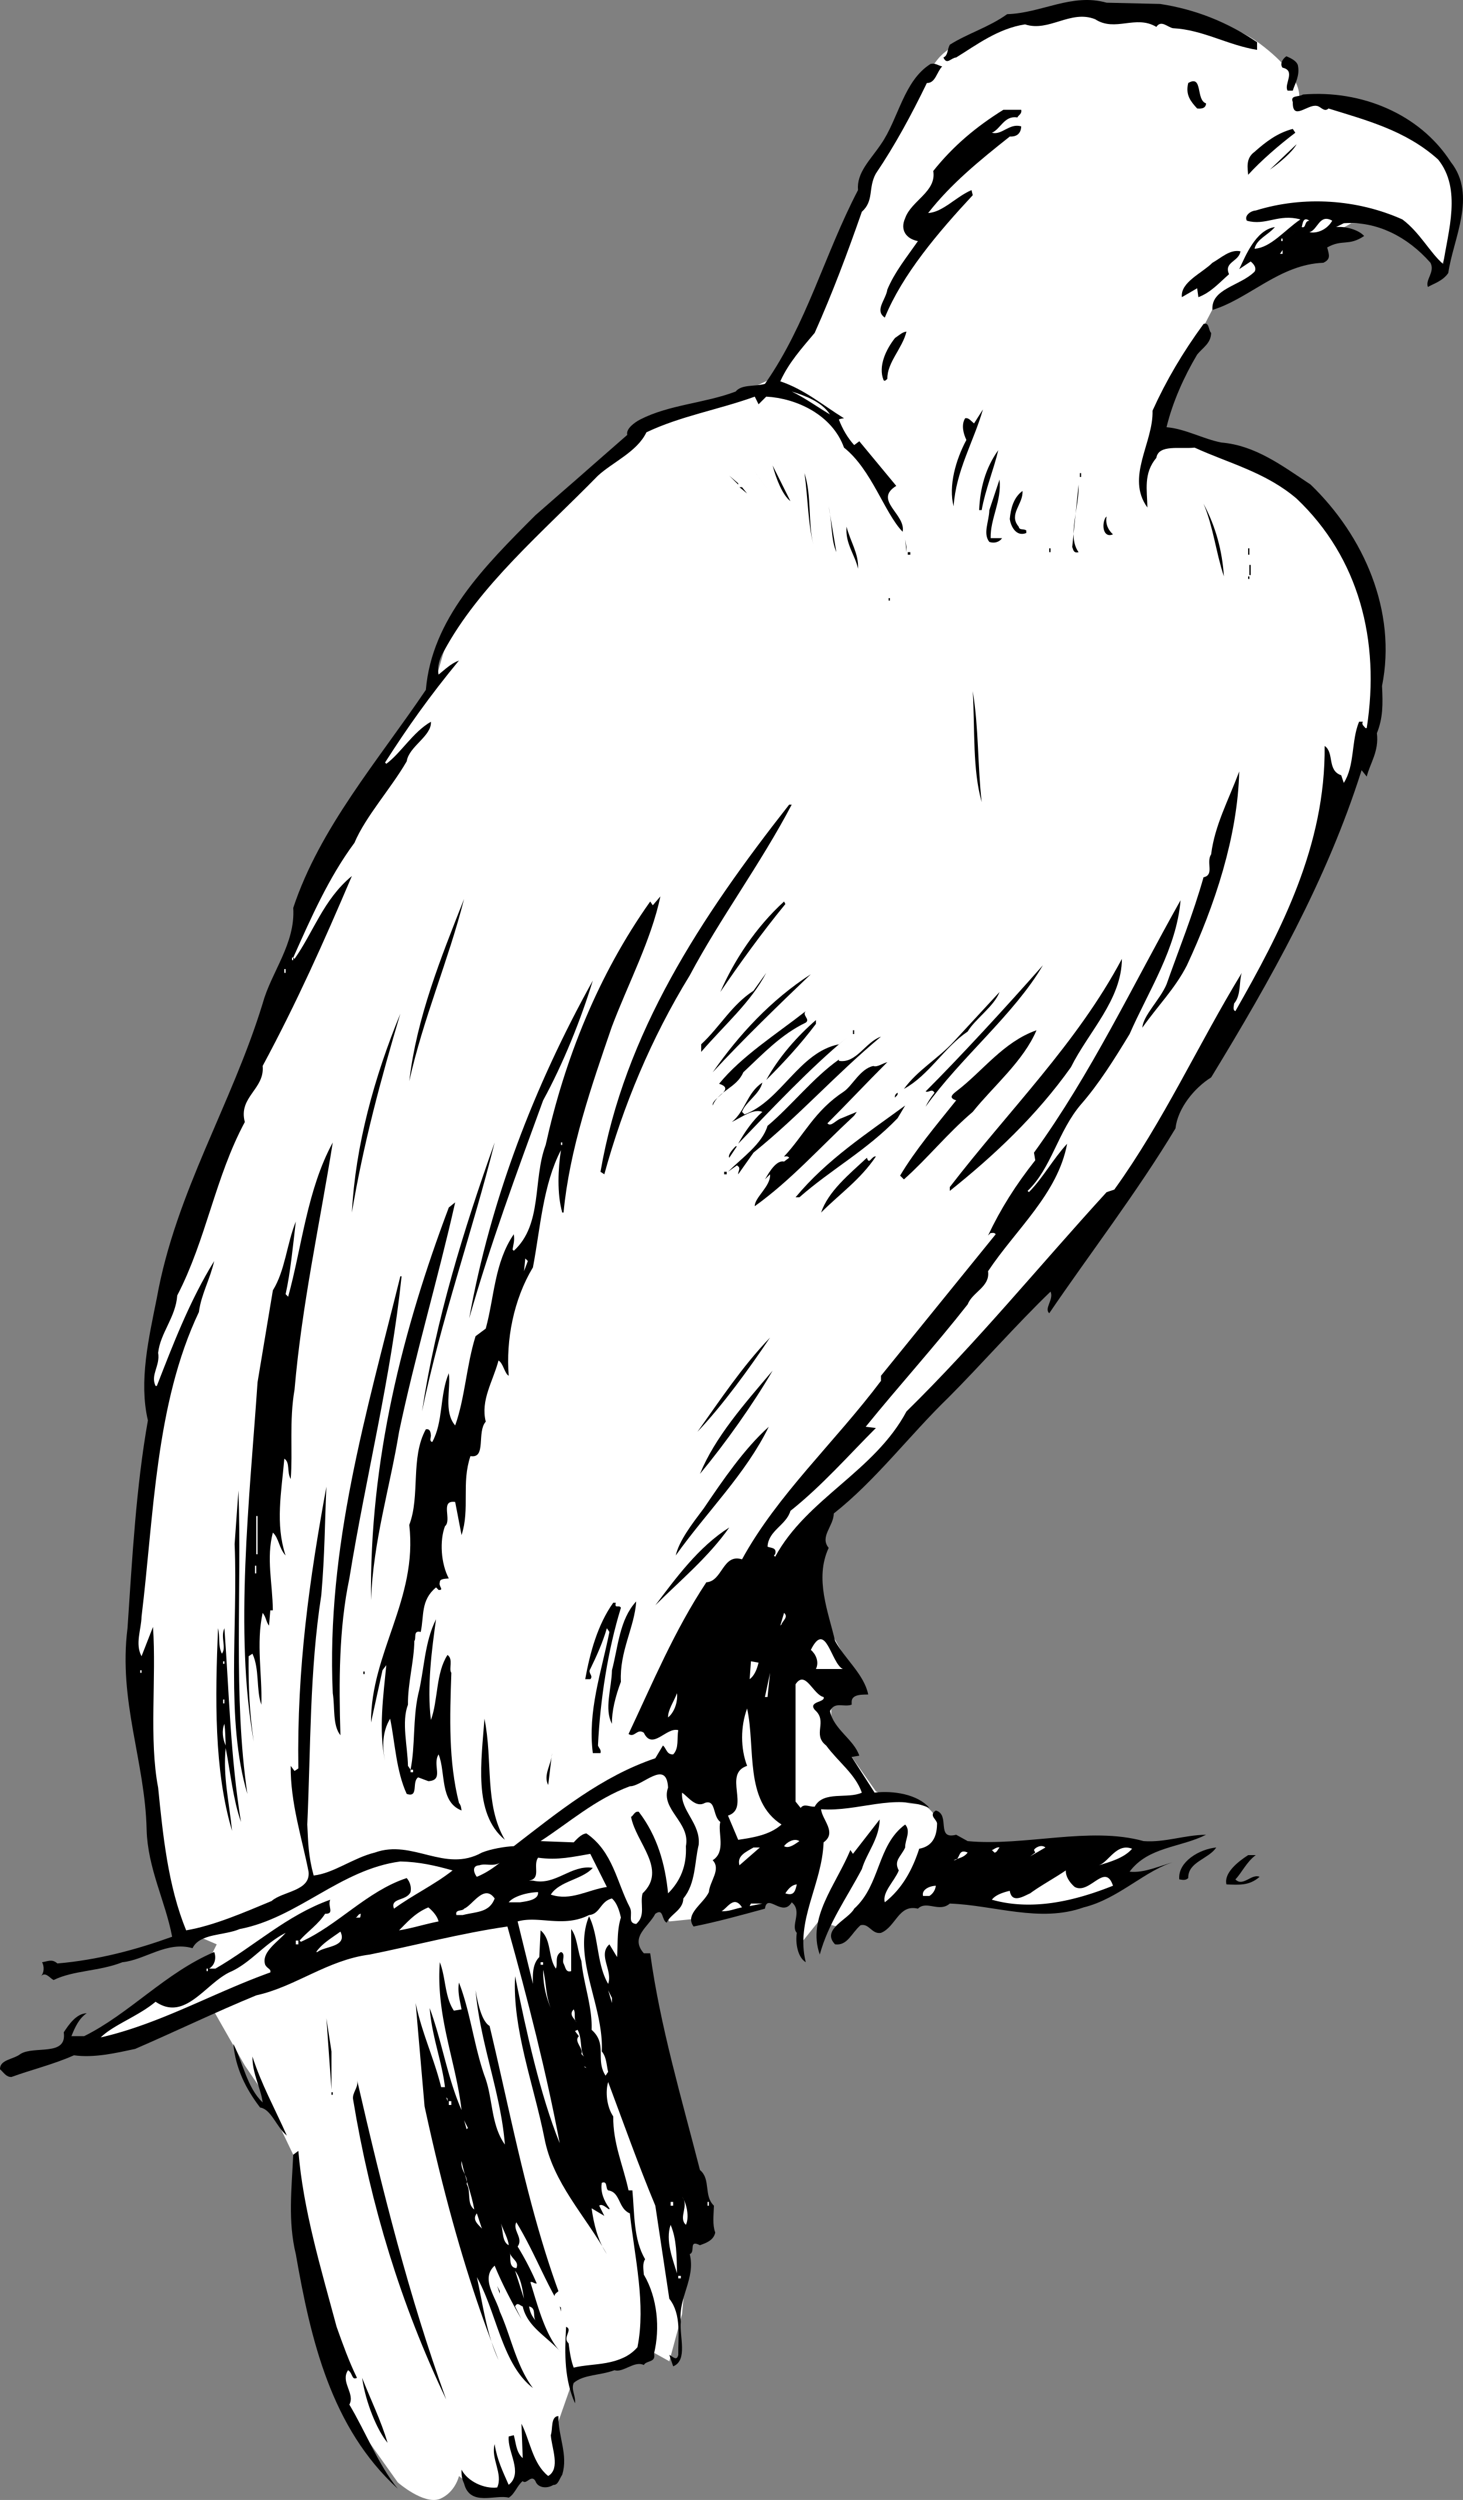 <svg xmlns="http://www.w3.org/2000/svg" width="114.755" height="196.091"><rect width="100%" height="100%" fill="#808080" stroke="none"/><path fill="#fff" d="M101.801 8.11s1.008-1.706-3-4.698c-3.992-3.008-13-3-13-3s-9.992 1.324-12.3 4.3c-2.356 3.024-6 10.7-6 10.7l-3.4 8.699-3.6 5.601-3 1.399-6.7 2s-6.656 4.957-8.7 7.601c-1.956 2.692-7 9.399-7 9.399l-.898 3.101L28.5 62.51l-4.297 8L19 84.01l-6 17.203-1.5 7.297 1 2.5s-2.523 10.727-2 17.203c.477 6.524 1.5 14.5 1.5 14.5l2 8.5 3 1.297-1.5 3 3.703 6.5 1.5 2.203L23 169.01s.977 8.727 2.203 13.5c1.274 4.727 2.797 7.703 2.797 7.703l3.203 4.5s2.024 1.774 3.297 1.297c1.227-.523 1.5-1.797 1.5-1.797s1.727 1.524 3.203 1c1.524-.476 2-2 2-2s1.024 1.524 2 1c1.024-.476.5-4 .5-4L45 186.51l5.703-2.297 1.797 1 1-3.703.5-5.5 1.703-2.297-5.203-16-.5-5.5 1.5-3.203 1 1.703 2-.203 8.5-2.797v4.5l1.203-1.5 1.797.5 4.203-2 4-4.703s-.726-3.023-2.203-3c-1.523-.023-3.297-1-3.297-1l-3.5-5v-2.5l2.297-.797-2.5-4.5-1.797-7.203 5-5.5L82 100.712l7-8.703 6.703-11 2.297-3s5.227-11.023 6.5-13.797c1.227-2.726 3.703-8 3.703-8s.024-13.726-6-17.5c-5.976-3.726-11.5-4.5-11.5-4.5l1.297-4 3.5-6.703 6-3.5 4.5-2.5h3.5l3.5 3.5s2.977-6.523-1.297-10.297c-4.226-3.726-9.902-2.601-9.902-2.601"/><path d="M91 .31c2.778.426 5.278 1.426 7.602 3v.602c-2.324-.375-4.227-1.575-6.602-1.7-.422-.078-.922-.675-1.297-.101-1.625-.977-3.226.426-4.8-.602-1.926-.773-3.625 1.028-5.5.403-2.125.324-3.825 1.625-5.403 2.597-.422.028-.722.625-1 0 .375-.172.278-.574.5-1 1.375-.875 3.078-1.375 4.5-2.398 2.676-.074 5.078-1.676 7.801-.899l4.2.098m10.8 4.8c.176.825-.223 1.427-.398 2H101c-.324-.476.676-1.573-.398-1.8-.227-.273-.023-.676.3-.898.274.125.774.324.9.699m-27.899.101c-.426.422-.528 1.325-1.2 1.297-1.226 2.528-2.527 4.926-4 7.102-.625 1.125-.125 2.125-1.101 3-1.125 3.226-2.324 6.426-3.7 9.5-1.027 1.226-2.027 2.324-2.699 3.8 1.875.626 3.274 1.825 5 2.899-.125.027-.328.027-.402.102.277.722.676 1.425 1.2 2l.402-.301 2.898 3.5c-1.824 1.125.777 2.226.5 3.601-1.426-1.476-2.426-4.875-4.598-6.601-.925-2.574-3.726-3.875-6.101-4l-.602.601-.297-.601c-2.828 1.023-5.828 1.523-8.5 2.8-.726 1.524-2.625 2.325-3.8 3.399-4.325 4.426-9.325 8.625-12.102 13.8-.324.524-.523 1.227-.398 1.802.472-.375.972-.875 1.597-1.102-2.324 2.824-4.023 5.227-5.797 8l.098.102c1.176-.875 2.074-2.477 3.5-3.301.074 1.125-1.723 1.926-1.898 3.101-1.227 2.125-3.227 4.325-4.102 6.399-2.023 2.726-3.426 5.926-4.8 9l.1.101c1.477-2.078 2.274-4.675 4.5-6.5-2.226 5.223-4.323 9.922-7 14.899.177 1.824-1.925 2.426-1.398 4.398-2.328 4.328-3.027 9.227-5.3 13.602-.125 1.726-1.325 2.926-1.5 4.5.175 1.023-.625 1.726-.2 2.601h.098c1.277-3.277 2.574-6.675 4.5-9.8-.324 1.425-1.023 2.625-1.2 4-3.425 7.222-3.523 15.925-4.5 23.898-.023 1.027-.523 2.125 0 3.102l.9-2.301c.277 4.023-.325 8.824.402 12.601.375 3.723.773 7.723 2.199 11.2 2.176-.375 4.476-1.375 6.7-2.301.874-.774 3.073-.774 2.901-2.301-.527-2.676-1.425-5.375-1.402-8.3l.3.402.302-.2c-.125-7.875.875-14.875 2.199-22.101-.125 2.726-.125 5.324-.399 8.5-.925 5.926-.828 12.023-1.101 18 .074 1.426.074 2.426.5 4 1.574-.176 3.074-1.375 4.8-1.801 2.973-1.074 5.473 1.625 8.4 0 .675-.273 1.776-.473 2.5-.5 3.476-2.676 6.874-5.473 11.1-6.898l.598-1c.278.222.278.722.801.699.477-.477.277-1.274.402-1.899-.925-.277-2.027 1.625-2.703.2-.523-.375-.722.425-1.199.097 1.875-3.972 3.574-8.074 6.102-11.898 1.273-.074 1.273-2.274 2.8-1.801 2.774-5.074 7.274-9.176 10.899-14v-.398l9-11.102c-.125-.176-.324-.074-.399-.098l-.203.2c.977-2.075 2.176-3.977 3.703-5.903l-.101-.597c4.476-6.176 7.773-13.176 11.5-19.801-.324 3.824-2.524 7.125-4 10.5-1.227 2.023-2.426 3.926-3.8 5.5-1.825 2.125-2.325 5.023-4.2 6.8l.101.098c1.075-1.074 1.875-2.574 3-3.797-.726 3.922-4.027 6.723-6.203 10 .176 1.223-1.222 1.625-1.597 2.598-2.528 3.227-5.426 6.426-8 9.602l.8.097c-2.125 2.125-4.226 4.528-6.703 6.5-.324 1.125-1.722 1.528-1.797 2.801.172.125.774.027.598.602l-.098.097.098.102c2.477-4.574 7.777-6.676 10.3-11.399 5.575-5.476 10.376-11.375 15.7-17.203l.602-.199c3.875-5.375 6.574-11.375 10-17-.227.625-.028 1.727-.602 2.402-.023.223-.125.524.102.598 3.574-6.273 7.074-12.973 7-20.8.773.527.175 1.925 1.3 2.3l.2.602c.875-1.375.574-3.278 1.199-4.801h.3c-.124.226.075.324.2.5h.101c1.075-6.875-.625-13.375-5.5-18-2.425-2.074-5.328-2.774-8-4-1.125.125-2.828-.274-3 .8-1.027 1.223-.726 2.524-.703 3.899-1.722-2.375.477-5.074.403-7.598 1.074-2.375 2.375-4.578 4-6.8.472-.176.375.523.597.699-.023.824-.625 1.125-1.097 1.699-1.028 1.727-1.926 3.727-2.403 5.7 1.477.124 2.875.925 4.301 1.202 2.676.223 4.777 1.825 7 3.297 4.176 4.028 6.777 9.926 5.602 15.801.074 1.426.074 2.527-.403 3.7.176 1.425-.523 2.327-.797 3.402l-.402-.5c-2.723 8.625-7.125 16.425-11.8 24.097-1.325.828-2.626 2.426-2.798 4-3.027 5.028-6.726 9.828-9.902 14.5-.426-.375.375-1.074.102-1.699-2.625 2.527-5.528 5.824-8 8.3-3.028 2.927-5.727 6.524-9 9.102-.028 1.024-1.125 1.825-.403 2.7-1.125 2.425-.023 5.023.5 7.3.778 1.422 2.278 2.625 2.602 4.2-.324.023-1.324-.075-1.3.597v.203c-.626.223-1.325-.277-1.7.5.273 1.422 1.875 2.223 2.3 3.5l-.6.098 1.8 2.8c1.476-.175 3.375.126 4.3 1.2-2.726-1.176-5.624.324-8.5.102.075.824 1.274 1.824.2 2.597-.125 3.328-2.227 6.125-1.399 9.403-.625-.375-.828-1.477-.703-2.301-.523-.574.477-1.676-.398-2.399-.727 1.223-1.926-.777-2.102.5-1.922.524-3.722 1.024-5.597 1.399-.727-.977.773-1.774 1.199-2.7.074-.874.976-1.777.3-2.5 1.075-.675.376-2.175.598-3-.625-.476-.324-1.777-1.199-1.5-.723.426-1.324-.476-1.8-.8-.126 1.426 1.476 2.426 1.3 4.101-.324 1.325-.223 3.024-1.2 4.2-.023.925-1.023 1.222-1.3 1.898-.426-.176-.223-1.176-.898-.7-.528 1.024-2.028 1.825-.903 3.102h.5c.778 5.723 2.477 11.422 3.903 17 .875.723.273 2.024 1.097 2.797-.023.727-.125 1.528.102 2.102-.125.625-.727.824-1.2 1-.925-.477-.324.523-.8.699.476 1.926-.926 3.426-.7 5.3-.124 1.126.575 3.024-.6 3.5l-.302-.898c.278.125.578.524.703 0-.027-1.375.274-3.175-.703-4.402l-1.097-7.3c-1.325-3.173-2.528-6.575-3.7-9.7-.226.727-.125 1.926.399 2.7-.024 2.124.773 3.827 1.2 5.8h.3c.176 1.824.074 3.824 1 5.402-.227.325-.125.825-.102 1.2 1.078 1.824 1.278 4.222.801 6.199.176.726-.625.523-.8.898-.723-.375-1.626.625-2.298.403-1.125.425-2.425.324-3.203 1-.222.523.176 1.023.102 1.597-.824-1.875-.824-3.773-.7-6 .575.227-.324.828.2 1.301.074.625.176 1.324.398 1.902 1.477-.375 3.676-.078 5-1.601.676-3.375-.222-7.074-.597-10.5-.926-.375-.727-1.676-1.7-1.801-.226-.176-.027-.773-.5-.598-.125.723.172 1.422.598 2 .074.325-.523-.476-.8-.203l.402.801-1-.598c.175 1.223.472 2.524 1.199 3.598-1.727-3.074-4.227-5.574-4.899-9.098-.828-4.175-2.527-8.578-2.3-12.703.875 4.328 1.972 9.328 3.5 13.102-1.028-5.477-2.528-11.375-4.102-17-3.625.523-7.426 1.523-10.8 2.199-3.325.426-5.825 2.527-8.9 3.2-3.226 1.327-6.323 2.827-9.5 4.202-1.523.325-3.226.723-4.8.5-1.625.723-3.324 1.125-4.898 1.7-.426.023-.625-.375-.903-.602-.023-.773 1.078-.773 1.602-1.2 1.074-.675 3.676.227 3.398-1.698.375-.575.977-1.477 1.801-1.5-.625.425-.926 1.125-1.2 1.8h1c3.575-1.777 6.376-4.976 10.2-6.601.176.426.074 1.023-.398 1.3h.5c3.074-1.777 5.574-4.175 9-5.402-.227.528.375 1.125-.403 1.102-.523.824-1.422 1.426-2 2.101l.102.098c2.875-1.273 5.176-3.973 8.3-5 .274.324.376.727.301 1.102-.328.722-1.625.425-1.3 1.3 1.472-1.078 3.175-1.875 4.597-3-1.324-.375-2.625-.675-4.097-.703-4.727.625-8.028 4.426-12.602 5.301-1.223.527-3.125.324-3.7 1.5-2.023-.574-3.726.926-5.5 1.102-1.823.722-3.823.625-5.398 1.398-.328-.176-.625-.676-1-.3.274-.274.274-.774.098-1.098.477-.075.777-.278 1.2.097 3.175-.273 6.175-1.074 9-2.097-.524-2.778-1.923-5.375-2-8.403-.126-5.375-2.223-10.074-1.5-15.797.374-5.578.675-11.078 1.6-16.3-.726-3.075.075-6.477.7-9.602 1.477-8.273 5.875-15.176 8.3-23.098.677-2.476 2.575-4.675 2.4-7.5 2.077-6.277 6.675-11.578 10.402-17.101.472-5.574 4.574-9.676 8.597-13.7l7.203-6.3c-.125-.477.575-.977 1-1.2 2.274-1.175 5.075-1.277 7.5-2.199.473-.578 1.473-.375 2.297-.601 3.278-4.676 4.676-10.176 7.301-15.2-.125-1.374.977-2.374 1.8-3.601 1.376-1.973 1.774-4.973 3.9-6.3.374-.075.577.124.902.202M94.602 8.11c-.024.427-.426.427-.7.4-.527-.575-.925-1.075-.699-2 1.172-.673.575 1.327 1.399 1.6m19.199 4.602c2.074 2.625.176 6.024-.2 8.7-.425.625-1.124.824-1.6 1.097-.223-.574.577-1.172.202-1.898-1.828-2.074-4.226-3.274-6.8-3.102l-.602.301c.777-.074 1.777.227 2.2.7-1.223.827-1.723.226-2.9.902.177.625.274.925-.3 1.199-3.426.125-5.824 2.824-8.7 3.699-.124-1.676 2.177-1.875 3.302-3 .175-.273-.028-.574-.301-.8l-.899.6c.473-.976 1.274-3.073 2.797-3.3-.523.625-1.422.926-1.597 1.7 1.273-.075 2.375-1.473 3.597-2.298-1.722-.476-2.722.524-4.199.098-.223-.375.277-.773.7-.8 3.777-1.173 7.976-.876 11.5.702 1.374 1.024 2.175 2.625 3.202 3.5.375-2.578 1.473-5.875-.402-8.203-2.523-2.273-5.625-3.074-8.598-4-.328.328-.625-.172-.902-.199-.723-.176-1.926 1.227-1.898-.3-.227-.575.472-.376.8-.598 4.575-.375 9.172 1.523 11.598 5.3"/><path d="M80.102 8.61c.074.325-.227.427-.3.602-1.024-.175-1.325.922-2 1.2.776.222 1.374-.778 2.3-.5-.024.625-.426.824-.899.8-2.425 1.922-4.625 3.723-6.402 6 1.176-.078 2.176-1.277 3.402-1.8l.098.398c-2.723 2.926-5.523 6.227-6.898 9.602-.825-.575.074-1.375.199-2.2.574-1.375 1.476-2.476 2.398-3.8-.922-.176-1.422-.875-1-1.801.477-1.375 2.477-2.074 2.203-3.7 1.575-1.976 3.375-3.476 5.5-4.8h1.399m21.5 1.801c-1.227.925-2.727 2.222-3.7 3.3-.027-.476-.226-1.277.5-1.8.876-.778 1.774-1.477 3-1.801l.2.3m-2 2.899 2.101-2c-.328.625-1.425 1.527-2.101 2"/><path fill="#fff" d="M102.703 17.31c-.425.027-.226.625-.601.5.074-.176.074-.875.601-.5m1.797 0c-.422.727-1.222 1.027-1.797.902.672-.175.774-1.476 1.797-.902m-2.898.8-.399.302.399-.301m-1.102.801h.102v-.2h-.102v.2"/><path d="M97.301 19.712c-.125.825-1.324.825-.898 1.797-.825.727-1.426 1.426-2.403 1.801l-.097-.7-1.2.7c-.125-1.176 1.575-1.875 2.399-2.7.676-.374 1.375-1.073 2.2-.898"/><path fill="#fff" d="m100.403 19.912.199-.301v.3zm0 0"/><path d="M71.102 26.01c-.324 1.327-1.524 2.425-1.5 3.702-.125.125-.227.223-.3.098-.427-1.074.175-2.375.901-3.3.274-.173.575-.473.899-.5"/><path fill="#fff" d="M65.102 32.51c-1.125-.673-1.926-1.274-3-1.798 1.074.325 2.375.825 3 1.797"/><path d="M74.801 39.712c-.426-1.578.176-3.675 1-5.203-.223-.472-.426-1.172-.098-1.699.274-.074.473.227.7.402l.699-1.101c-.727 2.523-2.125 4.824-2.3 7.601M77 40.01h-.199c.074-1.673.477-3.274 1.5-4.7-.324 1.426-1.023 3.125-1.3 4.7M62 39.31c-.625-.473-1.125-1.773-1.398-2.8L62 39.31m-2.797-2.3 1.399 1.902-1.399-1.903m4.598 5.703c-.426-1.578-.426-3.675-.7-5.601.575 1.726.274 4.023.7 5.601m-5.898-4.702-.7-.7.7.602zm26.8-.598h.098v-.301h-.098v.3m-7 4.801h.899c-.227.325-.625.422-1 .297-.524-.672-.024-1.574 0-2.5l.8-2.398c.176 1.726-.726 3.023-.699 4.601m6.899 1.098c-.426.125-.426-.273-.5-.398l.5-4.903c.074 1.828-.926 4.028 0 5.301m-26-4.598-.602-.5h.203zm21.301 2.598c.074.324.375.125.597.3v.2c-.824.324-1.222-.574-1.297-1.098.075-.777.274-1.675 1-2.203.075 1.028-1.125 1.828-.3 2.801M96 45.212c-.625-1.875-.824-3.875-1.597-5.703.972 1.828 1.472 3.727 1.597 5.703m-34-5.5.203.297-.203-.297m3.602 3.598c-.426-.973-.324-2.273-.602-3.598l.602 3.598m30.5-3 .2.602-.2-.602m-8.801 1.602c-.723.324-.926-.676-.598-1.301l.098-.102c-.125.625.176 1.125.5 1.403m-20 2.698c-.223-1.073-1.023-1.976-.898-3.3.273 1.125.972 2.125.898 3.3m14.5-3.3.2 1.402-.2-1.402m-10.699 2-.102-1 .102.602zm26.801-.3H98v.5h-.097v-.5m-15.602.3h.102v-.3H82.3v.3m-11.097.2h.2v-.2h-.2v.2m-2.402.5.8 2.902-.8-2.903M98 44.31h.102v.8H98v-.8m-.097 1.102H98v-.2h-.097v.2m-28.2 1.698h.098v-.198h-.098v.199M77 62.912c-.722-2.575-.523-5.575-.699-8.7.477 2.922.375 5.825.7 8.7m16.101 12.8c-.926 1.825-2.324 3.223-3.5 4.899.074-.977 1.375-2.176 1.898-3.399.977-2.777 2.078-5.476 2.903-8.402.875-.176.175-1.176.597-1.8.278-2.274 1.375-4.274 2.203-6.5-.125 5.124-1.925 10.527-4.101 15.202m-31-12.602c-2.426 4.626-5.625 8.927-8 13.4-3.024 4.925-5.227 10.226-6.7 15.6l-.3-.198c1.875-10.875 7.875-19.977 14.8-28.801h.2"/><path d="M48 80.51c-1.625 4.726-3.324 9.624-3.797 14.6h-.101c-.426-1.476-.324-3.476-.102-4.898-1.422 2.723-1.625 6.223-2.199 9.2-1.523 2.523-2.125 5.722-1.898 8.5-.325-.176-.426-.977-.801-1.2-.426 1.625-1.426 3.125-1 4.797-.727.828.074 2.926-1.2 2.703-.726 2.125-.027 4.125-.699 6.2l-.5-2.602c-1.226-.176-.226 1.426-.8 1.902-.426 1.125-.325 2.922.3 4.098-.328.027-.726.027-.703.3-.125.325.375.626-.097.602l-.2-.203c-1.226 1.028-.925 2.227-1.203 3.5-.625-.172-.324.528-.5.703-.023 1.625-.523 3.325-.5 5-.523 1.325-.023 3.325 0 4.797l.203.301c.375-1.875.172-3.973.598-5.898.477-1.875.477-4.075 1.402-5.903-.328 2.328-.726 5.328-.402 7.903.574-1.575.375-3.676 1.3-5.102.477.324.075 1.125.302 1.402-.125 3.524-.227 6.922.597 10.2.176.222.176.425.203.597-1.726-.672-1.226-2.972-1.8-4.398-.528.824.472 2.023-.801 2.101l-.8-.3c-.524.324.073 1.625-.9 1.3-.824-1.777-.925-4.078-1.3-5.902-.625 1.027-.625 2.227-.399 3.3-.527-2.374-.125-5.175.098-7.5l-.3.4-.9 4.1c-.023-5.476 3.677-9.675 3-15.5.876-2.273.075-5.273 1.302-7.5.375-.073.375.325.398.5-.023.227-.125.427.102.5.875-1.573.574-3.675 1.3-5.398.172 1.223-.425 3.024.5 4.098.774-2.176.875-4.676 1.598-7l.8-.598c.677-2.476.677-5.175 2.2-7.402.074.527-.023.727-.098 1.2l.098.1c2.277-2.073 1.477-5.573 2.5-8.3 1.477-6.676 4.074-13.273 8.2-19.098l.202.297.598-.699c-.723 3.426-2.523 6.824-3.8 10.2m-15.899 4.3c.574-4.973 2.476-9.676 4.3-14.3-1.226 4.827-3.226 9.425-4.3 14.3m29.5-13.898c-1.824 2.222-3.625 4.722-5.102 6.898 1.078-2.473 2.778-5.074 5-7.098l.102.2"/><path fill="#fff" d="m93.602 73.11-.2.302.2-.301"/><path d="M84 83.712c-2.722 3.825-6.023 6.922-9.5 9.7v-.301c4.676-6.074 9.977-11.274 13.5-17.899-.023 3.223-2.625 5.723-4 8.5"/><path fill="#fff" d="M22.903 75.31H23v-.2h-.097v.2"/><path d="M72.602 86.81c.176-.375.375-.676.7-1.098-.224-.375-.427.024-.7-.101 2.676-2.676 6.273-6.574 9.2-9.899-2.224 3.825-6.524 7.325-9.2 11.098"/><path fill="#fff" d="M22.301 76.31h.102v-.3H22.3v.3"/><path d="M55 82.51v-.598c1.477-1.375 2.375-3.075 4.102-4.2l1-1.402c-1.227 2.324-3.227 4.027-5.102 6.2m.903 1.6c2.074-2.976 4.574-5.675 7.699-7.698-2.324 2.222-5.426 5.222-7.7 7.699m-13.3 2.199c-2.125 5.824-4.125 11.227-5.8 17.102 1.675-9.278 5.073-18.176 9.698-26.5-.922 3.023-2.324 6.523-3.898 9.398m33.301-5.398c-1.825 1.222-3.028 3.425-5 4.5 1.074-1.477 2.675-2.375 3.898-3.7l3.602-3.902c-.426 1.125-1.926 2.125-2.5 3.102m-12.7-.7c-1.925.922-3.328 2.422-4.902 3.899-.523 1.226-1.926 1.426-2.398 2.601-.125-.578 1.875-1.277.5-1.703 1.773-2.172 4.472-3.875 6.8-5.699-.328.324.375.625 0 .902M27.602 95.11c.273-5.273 1.773-10.675 3.8-15.6-1.527 5.124-2.925 10.327-3.8 15.6"/><path fill="#fff" d="m96.703 79.51-.101.6.101-.6"/><path d="M64 80.31c-1.222 1.625-2.523 3.027-3.898 4.402.976-1.777 2.375-3.375 3.898-4.703v.301m17.301.5c-1.023 2.426-3.426 4.426-5 6.402-2.023 1.723-3.523 3.625-5.398 5.297l-.301-.297c1.176-1.976 2.773-3.875 4.398-5.902-.523-.176-.422-.375 0-.7 2.078-1.573 3.676-3.874 6.301-4.8m-14.398.3H67v-.3h-.097v.3m-7.801 9.302-1.2 1.699c-.027-.274.274-.477-.1-.7l-.7.5c1.074-1.074 2.676-2.175 3.101-3.601 1.875-1.574 3.575-3.773 5.598-5.2v.102c1.375.223 2.074-1.476 3.3-1.902-3.624 3.027-6.323 6.125-10 9.102m-1.198-.7c.472-.875 1.175-1.875 1.898-2.5-.723-.277-1.625.422-2.398.797 1.074-.875 1.175-2.273 2.398-3.097-.223.925-1.324 1.523-1.598 2.3l.2.2c2.875-1.075 4.273-4.875 7.398-5.5l.602-.5c-2.825 2.324-5.926 5.625-8.5 8.3m-3.5-6.602-.2.5.2-.5m15.199.2c-1.727 1.727-3.125 3.227-4.7 4.8.274.325.676-.273 1.098-.398l1.203-.5-.203.297c-2.824 2.625-4.922 5.028-7.797 7.102-.027-.676 1.274-1.574 1.2-2.5l-.403.398c.078-.074.778-1.574 1.5-1.398l.403-.301c-.125-.176-.325-.074-.403-.098 1.578-1.675 2.375-3.578 4.703-5.101.672-.477 1.274-1.774 2.297-2 .278.125.676-.176 1.102-.301M55.5 84.51l-.097.402.097-.403m14.903 1.203c.074.223-.227.325-.2.399-.027-.074-.027-.274.2-.399m-.602.598-.398.402.398-.402m.602 1.402c-2.426 2.524-5.227 4.024-7.7 6.2h-.3c2.472-2.977 5.574-4.977 8.597-7.2l-.597 1"/><path fill="#fff" d="m64.801 88.31-.3.2.3-.2"/><path d="M23.102 109.01c-.426 2.425-.125 4.925-.3 7-.325-.575-.024-1.274-.5-1.598-.224 2.625-.724 5.125.1 7.597-.527-.574-.527-1.375-1-1.797-.527 2.024-.027 3.922 0 6.098h-.199l-.101 1.2c-.227-.274-.227-.673-.5-1-.524 2.425-.024 4.827-.102 7.202-.422-1.175-.125-2.777-.699-4l-.3.2c-.024 2.523.077 4.425.402 6.699-1.528-8.574-.325-19.074.3-28.2l1.2-7.199c.972-1.578 1.074-3.578 1.8-5.402-.226 1.926-.425 4.027-.8 5.7l.199.202c1.074-3.875 1.476-8.375 3.5-12.101-1.024 6.426-2.426 12.726-3 19.398m10 1.703c1.074-7.175 3.273-14.277 5.7-21.101-1.724 6.926-4.224 13.926-5.7 21.101"/><path fill="#fff" d="M44 89.81h.102v-.2H44v.2"/><path d="M57.203 90.81c-.125-.176.172-.574.5-.898h.098l-.598.898m7.2 4.3c.574-1.675 2.175-2.976 3.597-4.3.176.625.375-.176.703-.098-1.226 1.825-2.828 2.922-4.3 4.399m-7.602-3.001h.2v-.198h-.2v.199m-25.5 20.199c-.723 4.426-2.023 8.527-2.2 13.2-.124-10.973 2.477-21.173 6.102-30.798l.5-.402c-1.328 5.926-3.125 11.926-4.402 18"/><path fill="#fff" d="m41.102 99.712.101-1 .2.2zm0 0"/><path d="M31.5 100.11c-.824 7.927-2.824 15.825-4.097 23.7-.825 3.926-.825 8.125-.7 12.3-.625-.773-.425-2.175-.601-3.3-.524-11.473 2.676-22.074 5.3-32.7h.098m23.203 12.2c1.774-2.473 3.473-5.074 5.7-7.398-1.625 2.425-3.727 5.324-5.7 7.398m.2 3.3c1.175-2.874 3.472-5.476 5.699-8.1-1.524 2.624-3.727 5.726-5.7 8.1m5.399-3.698c-1.824 3.722-4.824 6.625-7.3 10.097.277-1.172 1.277-2.472 2.202-3.699 1.473-2.176 3.172-4.676 5.098-6.398m-40.898 28.8c-1.727-5.777-.727-13.175-1-19.601l.3-4.2c.274 7.825-.425 16.126.7 23.801"/><path fill="#fff" d="M20.102 118.912h.101v3h-.101v-3"/><path d="M57.203 119.81c-1.625 2.324-3.925 4.227-5.8 6.102 1.574-2.075 3.375-4.575 5.8-6.102"/><path fill="#fff" d="M20 122.81h.102v.602H20v-.602"/><path d="M48.703 131.912c-.425 1.125-.726 2.324-.703 3.3-.625-1.175-.023-2.777 0-4.203.477-1.773.578-3.972 1.903-5.398-.125 2.023-1.325 3.926-1.2 6.3"/><path d="M48.301 125.712c-.125.524.277.125.402.399-1.027 3.324-1.625 7.226-1.8 10.8.074.223.273.325.199.598H46.5c-.422-3.273.676-6.375 1.301-9.5l-.2-.297c-.323 1.125-.823 2.223-1.3 3.2-.223.324.277.523 0 .8h-.398c.375-2.078.972-4.277 2.199-6h.2"/><path fill="#fff" d="m61.301 127.412-.098.097.297-1c.375.328-.125.625-.199.903"/><path d="M17.403 129.712c.375-.476-.125-1.277.199-2 .375 5.125.476 10.125 1.3 15.2-.624-1.778-.824-3.875-1.199-5.801-.226 2.226.274 4.226.5 6.5-1.425-4.774-1.328-10.477-1.101-15.899.176.723-.024 1.325.3 2"/><path fill="#fff" d="M66.102 130.912H64c.278-.575-.023-1.176-.398-1.5 1.176-2.375 1.574 1.023 2.5 1.5m-6.602-.5c-.125.523-.324 1.023-.699 1.3l.102-1.402.597.102m-42 .098h.102v-.2H17.5v.2m-6.5.702h.102v-.203H11v.203m49 1.898.403-1.898-.2 1.899zm0 0"/><path d="M28.5 131.31h.102v-.2H28.5v.2"/><path fill="#fff" d="M64.602 133.11c.176.427-1.227.325-.7 1 1.075.927-.226 1.927.9 2.802.976 1.324 2.276 2.222 2.8 3.699-1.125.523-3.024-.176-3.7 1.101-.425.024-.824-.277-1.1.098l-.4-.5v-9.2c.774-1.175 1.376.825 2.2 1m-12.199 1.602c-.028-.578.472-1.277.699-1.902.074.527-.125 1.426-.7 1.902M17.5 133.31h.102v.3H17.5v-.3m43.801 9.8c-.926.825-2.223 1.024-3.398 1.2l-.801-1.898c1.773-.575-.426-3.278 1.5-3.903-.524-1.375-.524-3.074 0-4.5.676 3.125-.227 7.227 2.7 9.102"/><path d="M39.602 144.31c-2.524-2.074-1.824-6.273-1.602-9.5.676 3.324-.023 6.727 1.602 9.5"/><path fill="#fff" d="M17.703 136.912c-.226-.477-.328-1.176-.101-1.7.074.524.074 1.125.101 1.7"/><path d="M43 140.01c-.422-.774.278-1.673.301-2.5l-.3 2.5"/><path fill="#fff" d="M32.203 139.01h.2v-.2h-.2v.2m20.2 1.202c-.625 1.723 1.773 2.723 1.398 4.598.074 1.527-.426 2.727-1.398 3.7-.227-2.274-.825-4.473-2.301-6.4-.324-.073-.426.325-.602.4.375 2.027 2.875 4.124.903 6-.227.827.273 1.726-.5 2.402-.727-.075-.227-.778-.5-1.301-1.028-1.977-1.325-4.375-3.403-5.801-.422.027-.824.527-1 .7l-2.597-.098c2.273-1.477 4.273-3.278 7-4.301.972.023 2.875-2.176 3 .101"/><path d="m75 143.912.903.5c4.472.425 9.574-1.176 13.8 0 1.672.125 3.172-.477 4.899-.5-2.024 1.023-4.524.925-6 2.898 1.176.125 2.375-.473 3.601-.8-2.328.624-4.425 2.925-7.203 3.6-3.422 1.227-7.023-.175-10.5-.3-.824.727-1.824-.273-2.5.402-1.523-.375-1.722 1.422-2.898 1.899-.727.125-.926-.774-1.602-.602-.722.625-1.023 1.625-2 1.5-1.125-1.172 1.078-1.972 1.5-2.797 2.078-1.875 1.778-4.976 4-6.601.477.523-.023 1.226 0 1.8-.324.723-.922 1.024-.5 1.801-.324.825-1.324 1.723-1.097 2.5 1.375-1.078 2.175-2.578 2.699-4.203.976-.172 1.375-.875 1.398-1.898.078-.375-.722-.676-.097-1.102 1.175.328-.028 2.328 1.597 1.903"/><path d="M67.602 146.61c-1.227 2.325-2.625 4.227-3.3 6.7-1.024-2.875 1.276-5.473 2.401-8.2l.2.302 2.097-2.7c-.023 1.524-1.023 2.625-1.398 3.899"/><path fill="#fff" d="M62.703 144.412c-.328.222-.828.625-1.203.398.176-.273.778-.676 1.203-.398m19.297.5-1.199.699.402-.301-.101-.2c.074-.175.574-.476.898-.198m-24 1.398c-.222-.773.578-1.074 1.102-1.398h.5L58 146.31m20.403-1.398c-.125.125-.227.425-.403.398l-.199-.2c.074.024.375-.273.602-.198m10.398.098c-.625.726-1.723 1.027-2.598 1.3.774-.273 1.375-1.773 2.598-1.3"/><path d="M95.403 144.912c-.625.925-2.227 1.125-2.2 2.398-.226.227-.527.125-.703.102-.125-1.375 1.578-2.375 2.903-2.5"/><path fill="#fff" d="M47.602 148.01c-1.524.226-2.824 1.124-4.399.6.672-1.073 2.473-1.175 3.297-2.1-1.722-.274-2.922 1.425-4.699 1h-.3c.976-.173.277-1.173.702-1.798 1.575.223 2.774-.078 4.098-.3l1.3 2.597m28.302-2.699c-.325.426-.727.426-1.102.602.574.023.277-.977 1.102-.602"/><path d="M98.5 145.51c-.722.527-1.125 1.425-1.597 1.902.574.625 1.273-.477 1.898-.2-.824.723-1.625.625-2.598.598-.226-.875.875-1.773 1.7-2.3h.597"/><path fill="#fff" d="M39.203 146.11c-.527.427-1.125.825-1.8 1.102-.227-.277-.426-.875.199-.902.476-.176 1.074.125 1.601-.2m45.098 1.9c1.176.624 2.375-1.973 3-.098-2.824 1.125-6.223 2.023-9.5 1.097.277-.375.875-.574 1.402-.699.172 1.027 1.075.426 1.598.2.777-.575 1.875-1.173 2.8-1.798-.023.524.376 1.024.7 1.297M62.5 147.81c-.125.527-.222.926-.898.7.176-.274.476-.673.898-.7m10.903.102a1.088 1.088 0 0 1-.5.8h-.5c-.125-.476.472-.777 1-.8m-34.602 1c-.426 1.125-1.426 1.023-2.5 1.3h-.5c-.125-.476.477-.277.602-.5.675-.277 1.574-1.976 2.398-.8m3.402-.5c.075.625-.925.722-1.402.8h-.898c.375-.476 1.472-.777 2.3-.8m6.5 2c-.328 1.023-.226 2.125-.3 3.097l-.602-1c-.926.828.277 2.028-.098 3.102-.925-1.574-.726-3.774-1.5-5.301-1.328 3.227 1.172 7.027 1 10.602.375.425.375 1.125.5 1.597l-.203.301c-.824-1.273.176-2.473-1.097-3.598.074-1.777-.625-3.578-.801-5.402-.324-.875-.324-1.875-.8-2.5v3.3c-.427.126-.427-.273-.599-.6-.125-.274.172-.774-.203-.9-.523.325-.222.927-.398 1.302-.625-.875-.324-2.278-1.2-3l-.1 2.097c-.524.528-.524 1.328-.5 2.102l-1.2-4.899c1.676-.476 3.574.524 5.601-.5.875-.078.875-1.078 1.797-1.3.375.324.578.925.703 1.5m9.5-.802c-.625.126-1.027.325-1.601.302.476-.278.976-1.278 1.601-.301m-28.601-.399-.399.399.399-.399m29.199.298.102-.2h.898zm-24.398 1.202c-1.125.223-2.028.524-3.102.7.676-.676 1.277-1.375 2.3-1.801.274.226.677.625.802 1.101m-6.102-.602c-.023.126-.023.325-.098.302h-.3c.175-.075.175-.278.398-.301m-3.398 2.999H24.8c.477-.675 1.176-1.073 1.902-1.6.575 1.226-1.226 1.124-1.8 1.6m-2.499-1.5c-.625.727-1.926 1.524-1.602 2.5.176.325.477.325.402.602-4.527 1.625-8.625 4.024-13.3 5.098.972-.973 2.972-1.676 4.3-2.8 2.375 1.624 3.973-1.575 6-2.4 1.575-.773 2.575-2.175 4.2-3m.8.9h.2v-.298h-.2v.297"/><path d="m35.602 157.712.601-.101c-.125-.676-.328-1.375-.203-2.102.875 2.227 1.176 4.926 2 7.301.676 1.727.477 3.824 1.602 5.402-.324-4.078-1.926-7.875-2.3-12.101.175 1.023.476 2.426 1.1 2.8 1.676 7.024 2.973 14.126 5.4 20.801-.126.125-.325.223-.302.399-1.023-1.875-1.824-3.875-3-5.801-.324.625.578 1.227.102 1.902a22.648 22.648 0 0 1 1.5 2.899c-.227.023-.324-.176-.5-.102.574 1.828 1.176 4.227 2.398 5.5-1.125-1.273-2.625-1.972-3-3.597-.222-.075-.422-.375-.597 0l.5 1c-.625-1.075-1.528-2.778-2.102-4.2-1.125 1.024.074 2.422.402 3.598.875 1.926 1.274 4.227 2.598 6-2.426-1.875-2.824-5.875-4.398-8.7.472 2.126.773 4.524 1.699 6.5-2.524-6.374-4.324-13.073-5.8-19.898l-.7-8.101c.476 2.324 1.476 4.426 2 6.601h.3c-.226-1.976-1.027-3.976-1.199-6.203.973 2.625 1.375 5.426 2.5 8-.425-3.773-2.027-7.375-1.703-11.597.477 1.222.375 2.722 1.102 3.8"/><path fill="#fff" d="M42.403 154.11h.199v-.198h-.2v.199m.801 3.399a7.31 7.31 0 0 1-.601-3c.273 1.124.176 1.925.601 3m-27-2.9h.098v-.198h-.098v.199M48 157.11l-.297-1 .297.602zm-2.797 1.5c-.125-.273-.625-.573-.203-1 .176.325-.023.727.203 1"/><path d="m26 163.912-.398-5.602.398 2.602zm0 0"/><path fill="#fff" d="m45.801 161.31-.2-.2c.177-.476-.624-.976-.198-1.398l-.301-.402.2-.098c.374.625.175 1.625.5 2.098"/><path d="M20.602 164.912c-.125-1.075-.824-2.278-.8-3.602.675 2.125 1.776 4.125 2.698 6.2-.824-.673-1.222-2.075-2.097-2.2-1.125-1.473-1.926-3.074-2.102-5 .777 1.527 1.074 3.426 2.3 4.602"/><path fill="#fff" d="m46 162.212-.199-.101h.102zm0 0"/><path d="M35 188.212c-3.523-7.375-5.922-15.175-7.297-23.5-.125-.578.473-.976.297-1.601 1.977 8.625 4.078 17.023 7 25.101m-9-23.902h.102v-.2H26v.2"/><path fill="#fff" d="m35.102 164.81-.102-.3.102.1zm.101.3h.2v-.3h-.2v.3m1.399 1.9-.2-.7.301.602zm0 0"/><path d="M26.403 182.51c.472 1.327.972 2.726 1.597 4-.422.226-.324-.376-.699-.598-.625.925.574 1.824.102 2.699 1.273 2.125 2.273 4.726 3.8 6.601-5.226-4.777-6.828-11.675-8-18.402-.625-2.574-.328-5.074-.203-7.8l.403-.298c.375 4.625 1.773 9.223 3 13.797"/><path fill="#fff" d="M37.203 173.31c-.625-.473-.226-1.375-.601-2 .176-.574-.524-1.074-.399-1.8.274 1.327.774 2.527 1 3.8m16.598 1.2c-.625-.575.277-1.473-.3-2.2.374.527.577 1.625.3 2.2m-1.199-1.5h.2v-.298h-.2v.297m2.898.001h.102v-.298H55.5v.297m-17.699 1.801c-.223-.273-.824-.676-.398-1.2l.398 1.2m2.102 1.3c-.528-.273-.426-1.073-.602-1.698.176.523.574 1.222.602 1.699m13.199 2.199c-.324-1.074-.926-2.574-.5-3.8.476 1.124.476 2.425.5 3.8m-12.602-.398c-.625-.075-.422-.778-.5-1.301-.023.523.778.726.5 1.3m.602 2.399-.7-2.2c.473.626.575 1.427.7 2.2m12.101-1.598h.2v-.203h-.2v.203"/><path d="M39.203 179.912 39 179.31l.203.402zm0 0"/><path fill="#fff" d="M42 182.01c-.222-.274-.422-.575-.5-1.098.578.125.278.722.5 1.097"/><path d="m44 181.31-.097-.398.097.097zm-13.597 10.3c-.825-.976-1.727-3.175-2-5.1.675 1.726 1.472 3.327 2 5.1m13.398-2.1c-.023 1.624.777 3.027.3 4.6-.226.325-.323.825-.698.802-.528.324-1.227.222-1.403-.301-.324-.574-.722.324-1 0-.422.324-.625 1.023-1.097 1.3-1.028-.277-3.028.723-3.5-1.101-.125-.273-.227-.574-.2-1.098.473.922 1.774 1.524 2.797 1.399.477-1.074-.523-2.274-.199-3.399.176 1.223.676 2.223 1.102 3.2 1.175-.977-.125-2.575 0-3.801l.398-.102c.176.625.176 1.328.7 1.801l-.098-2.7c.675 1.325.875 3.126 2.097 4.102.977-.578.278-2.175.203-3.203.172-.472-.027-1.472.598-1.5"/></svg>
